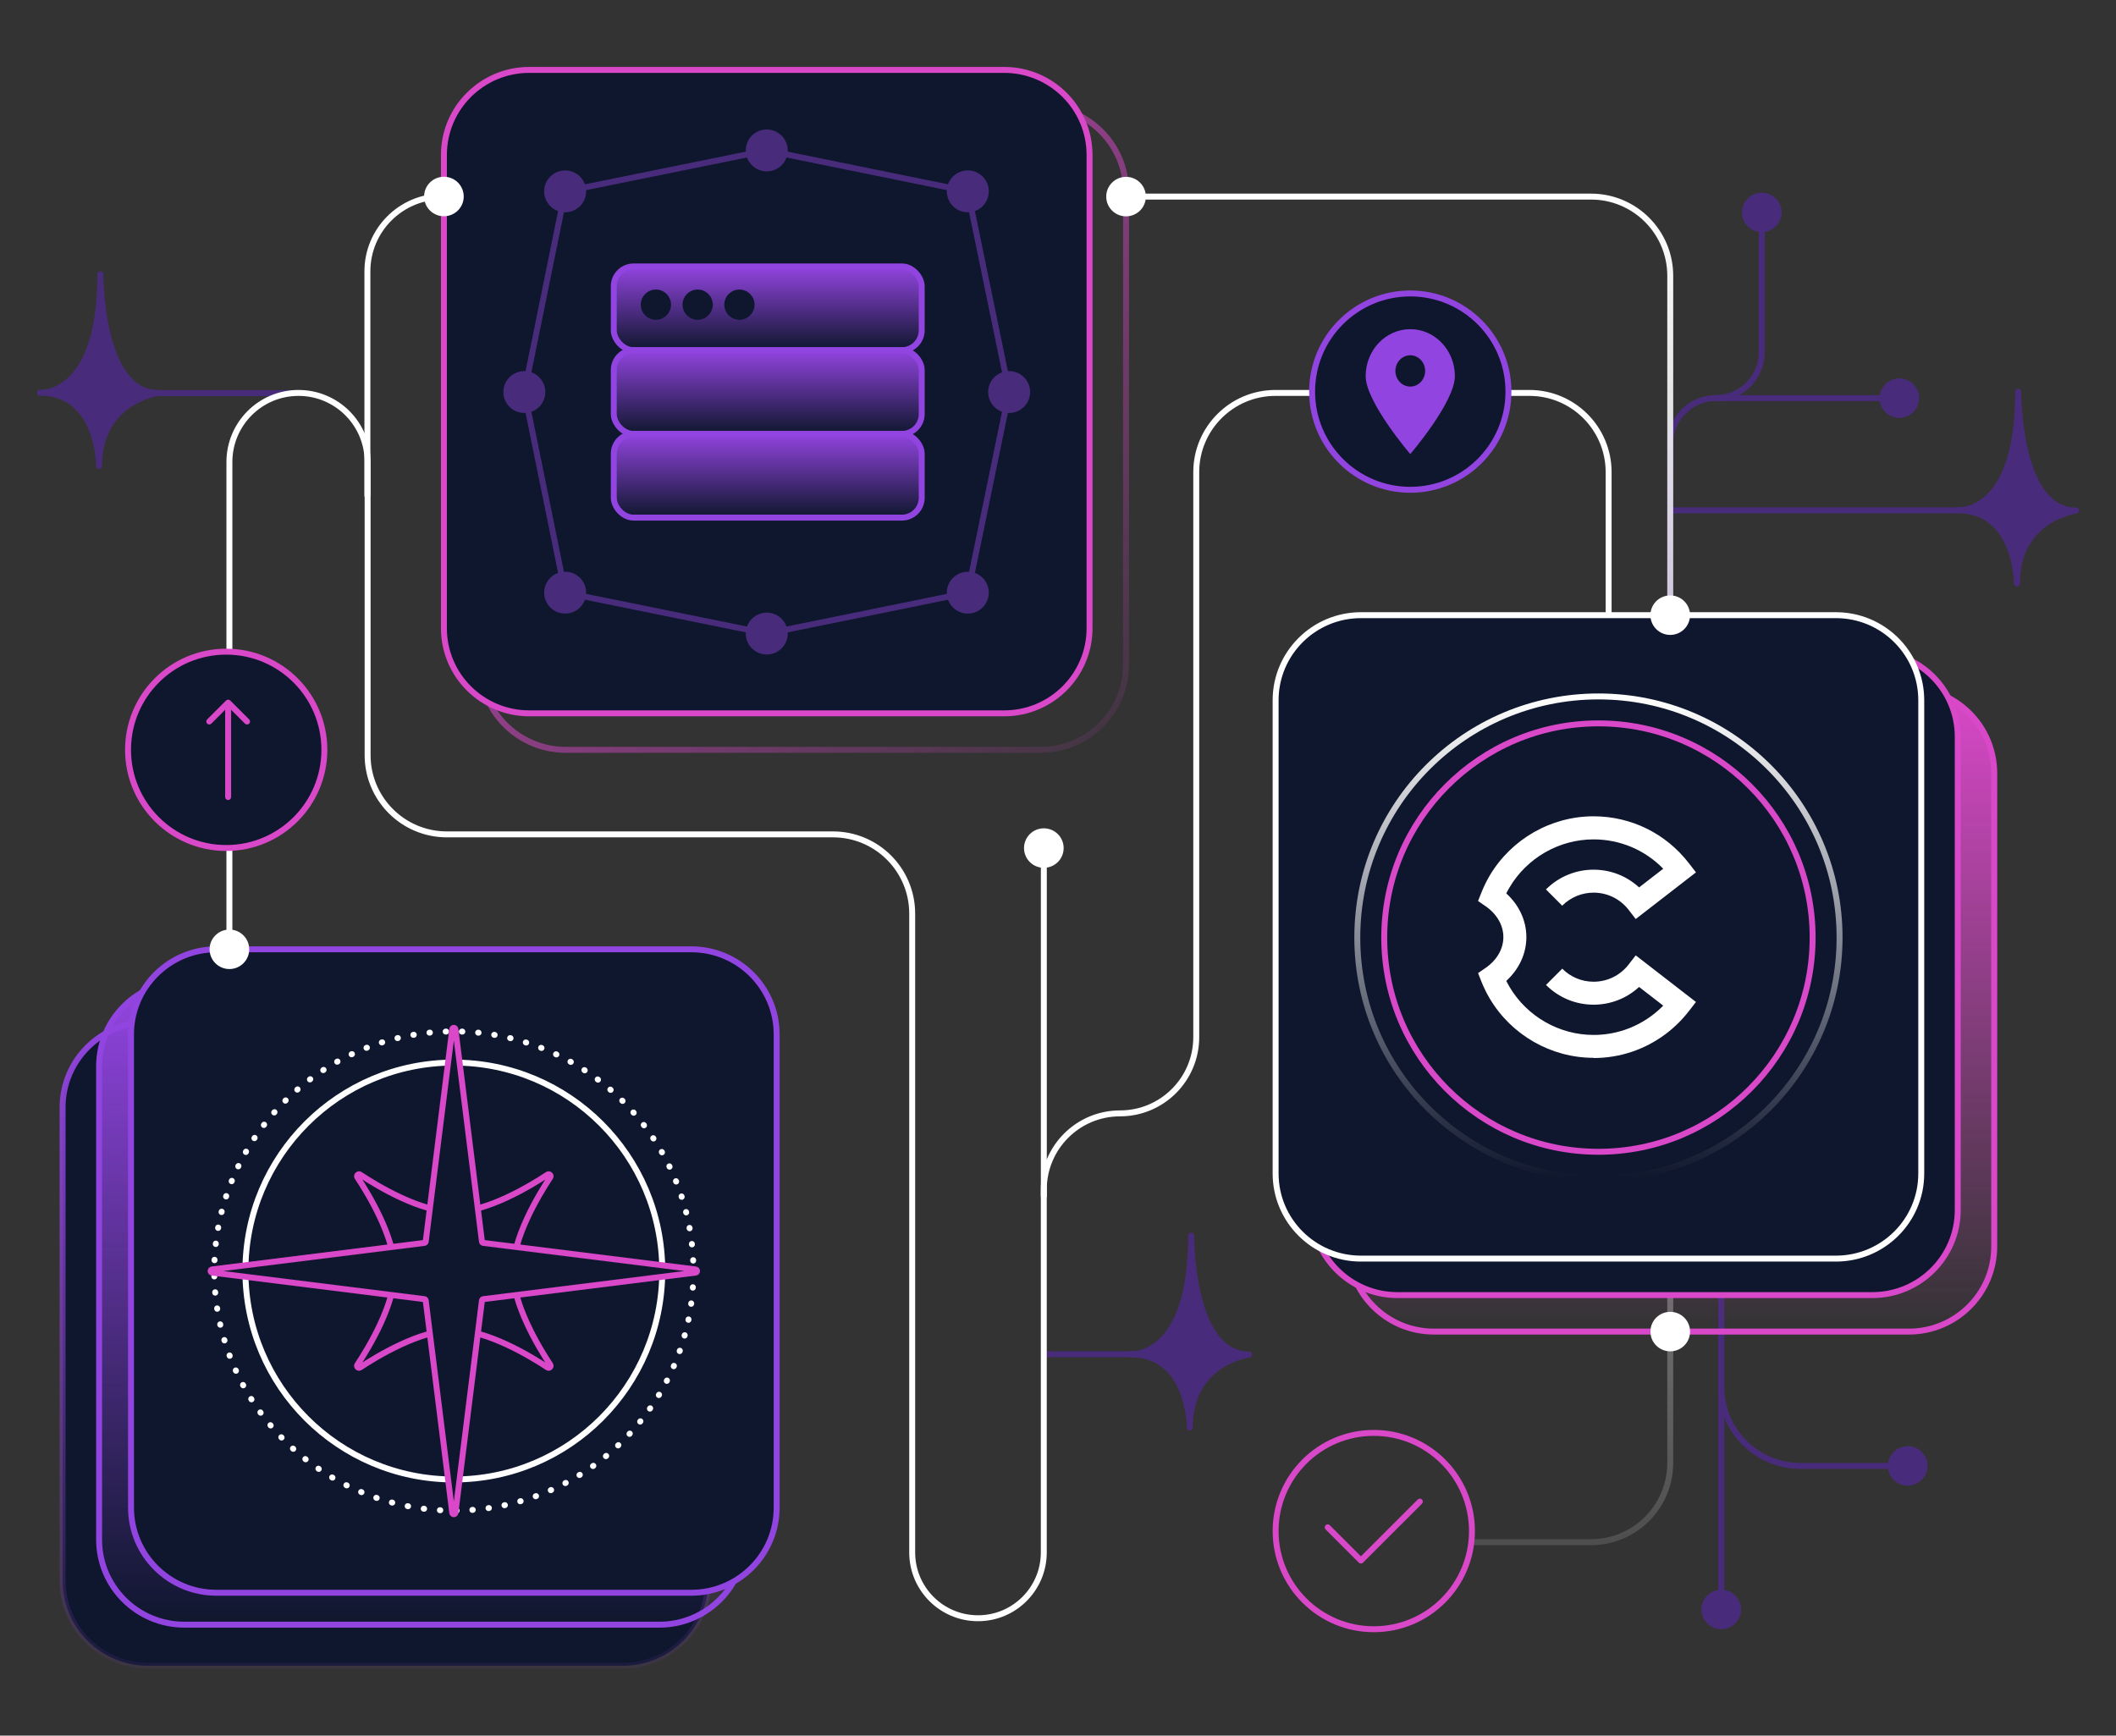 <svg width="534" height="438" viewBox="0 0 534 438" fill="none" xmlns="http://www.w3.org/2000/svg">
<rect x="0" y="0" width="534" height="438" fill="#333333" stroke="none"/>
<path d="M434.376 317.62V349.936C434.376 360.982 443.33 369.936 454.376 369.936H481.442" stroke="#482C7B" stroke-width="1.5" stroke-linecap="round" stroke-linejoin="round"/>
<path d="M434.376 336.038L434.376 408.374" stroke="#482C7B" stroke-width="1.5" stroke-linecap="round" stroke-linejoin="round"/>
<path d="M481.442 374.919C484.204 374.919 486.442 372.688 486.442 369.936C486.442 367.184 484.204 364.953 481.442 364.953C478.681 364.953 476.442 367.184 476.442 369.936C476.442 372.688 478.681 374.919 481.442 374.919Z" fill="#482C7B"/>
<path d="M434.376 411.15C437.137 411.15 439.376 408.919 439.376 406.167C439.376 403.415 437.137 401.184 434.376 401.184C431.614 401.184 429.376 403.415 429.376 406.167C429.376 408.919 431.614 411.15 434.376 411.15Z" fill="#482C7B"/>
<path d="M494.074 128.778C494.074 128.778 509.327 130.087 509.327 98.857C509.327 98.857 509.166 128.842 523.924 128.842C523.924 128.842 508.993 130.807 508.993 147.254C508.993 147.254 508.993 128.778 494.063 128.778H494.074Z" fill="#482C7B" stroke="#482C7B" stroke-width="1.5" stroke-linecap="round" stroke-linejoin="round"/>
<path d="M494.498 128.787H421.566" stroke="#482C7B" stroke-width="1.5" stroke-linecap="round" stroke-linejoin="round"/>
<path d="M421.505 151.813V111.986C421.505 105.607 426.676 100.436 433.055 100.436V100.436C439.434 100.436 444.605 95.265 444.605 88.886V51.404" stroke="#482C7B" stroke-width="1.5" stroke-linecap="round" stroke-linejoin="round"/>
<path d="M432.095 100.479H481.442" stroke="#482C7B" stroke-width="1.5" stroke-linecap="round" stroke-linejoin="round"/>
<path d="M479.321 105.461C482.082 105.461 484.321 103.23 484.321 100.478C484.321 97.727 482.082 95.496 479.321 95.496C476.559 95.496 474.321 97.727 474.321 100.478C474.321 103.23 476.559 105.461 479.321 105.461Z" fill="#482C7B"/>
<path d="M444.605 58.585C447.366 58.585 449.605 56.354 449.605 53.602C449.605 50.85 447.366 48.619 444.605 48.619C441.843 48.619 439.605 50.85 439.605 53.602C439.605 56.354 441.843 58.585 444.605 58.585Z" fill="#482C7B"/>
<path d="M75.044 99.204H32.132" stroke="#482C7B" stroke-width="1.5" stroke-linecap="round" stroke-linejoin="round"/>
<path d="M10.086 99.105C10.086 99.105 25.34 100.415 25.34 69.185C25.34 69.185 25.179 99.17 39.937 99.17C39.937 99.17 25.006 101.134 25.006 117.581C25.006 117.581 25.006 99.105 10.076 99.105H10.086Z" fill="#482C7B" stroke="#482C7B" stroke-width="1.5" stroke-linecap="round" stroke-linejoin="round"/>
<path d="M284.271 49.613H401.509C412.554 49.613 421.509 58.567 421.509 69.613V369.181C421.509 380.226 412.555 389.181 401.509 389.181H371.39" stroke="url(#paint0_linear_1161_1871)" stroke-width="1.5" stroke-linecap="round" stroke-linejoin="round"/>
<path d="M157.187 257.983H37.342C25.443 257.983 15.797 267.596 15.797 279.454V398.888C15.797 410.747 25.443 420.36 37.342 420.36H157.187C169.086 420.36 178.732 410.747 178.732 398.888V279.454C178.732 267.596 169.086 257.983 157.187 257.983Z" fill="#0F172E" stroke="url(#paint1_linear_1161_1871)" stroke-width="1.5" stroke-miterlimit="10" stroke-linejoin="round"/>
<path d="M166.396 247.623H46.551C34.652 247.623 25.006 257.236 25.006 269.094V388.528C25.006 400.387 34.652 410 46.551 410H166.396C178.295 410 187.941 400.387 187.941 388.528V269.094C187.941 257.236 178.295 247.623 166.396 247.623Z" fill="url(#paint2_linear_1161_1871)" stroke="#9244E0" stroke-width="1.5" stroke-miterlimit="10" stroke-linejoin="round"/>
<path d="M286.885 341.748H263.98" stroke="#482C7B" stroke-width="1.5" stroke-linecap="round" stroke-linejoin="round"/>
<path d="M285.35 341.76C285.35 341.76 300.603 343.07 300.603 311.84C300.603 311.84 300.442 341.824 315.2 341.824C315.2 341.824 300.269 343.789 300.269 360.236C300.269 360.236 300.269 341.76 285.339 341.76H285.35Z" fill="#482C7B" stroke="#482C7B" stroke-width="1.5" stroke-linecap="round" stroke-linejoin="round"/>
<path d="M174.454 239.565H54.609C42.71 239.565 33.064 249.178 33.064 261.036V380.47C33.064 392.329 42.71 401.942 54.609 401.942H174.454C186.353 401.942 195.999 392.329 195.999 380.47V261.036C195.999 249.178 186.353 239.565 174.454 239.565Z" fill="#0F172E" stroke="#9244E0" stroke-width="1.5" stroke-miterlimit="10" stroke-linejoin="round"/>
<circle cx="114.531" cy="320.753" r="60.462" stroke="white" stroke-width="1.5" stroke-linecap="round" stroke-dasharray="0.1 4"/>
<circle cx="114.532" cy="320.753" r="52.6" stroke="white" stroke-width="1.5" stroke-linecap="round"/>
<path d="M90.166 297.056C89.913 296.674 90.452 296.136 90.834 296.388C95.345 299.37 106.101 305.84 114.531 305.84C122.962 305.84 133.718 299.37 138.229 296.388C138.611 296.136 139.149 296.674 138.897 297.056C135.915 301.567 129.445 312.323 129.445 320.753C129.445 329.184 135.915 339.94 138.897 344.451C139.149 344.833 138.611 345.371 138.229 345.119C133.718 342.137 122.962 335.667 114.531 335.667C106.101 335.667 95.345 342.137 90.834 345.119C90.452 345.371 89.913 344.833 90.166 344.451C93.148 339.94 99.618 329.184 99.618 320.753C99.618 312.323 93.148 301.567 90.166 297.056Z" fill="#0F172E" stroke="#D948C9" stroke-width="1.5"/>
<path d="M114.135 259.728C114.193 259.261 114.87 259.261 114.928 259.728L121.627 313.311C121.649 313.492 121.792 313.635 121.974 313.658L175.557 320.356C176.024 320.414 176.024 321.092 175.557 321.15L121.974 327.848C121.792 327.871 121.649 328.014 121.627 328.195L114.928 381.778C114.87 382.245 114.193 382.245 114.135 381.778L107.436 328.195C107.414 328.014 107.271 327.871 107.089 327.848L53.506 321.15C53.039 321.092 53.039 320.414 53.506 320.356L107.089 313.658C107.271 313.635 107.414 313.492 107.436 313.311L114.135 259.728Z" fill="#0F172E" stroke="#D948C9" stroke-width="1.5"/>
<path d="M262.626 26.85H142.782C130.883 26.85 121.237 36.463 121.237 48.321V167.755C121.237 179.613 130.883 189.226 142.782 189.226H262.626C274.525 189.226 284.171 179.613 284.171 167.755V48.321C284.171 36.463 274.525 26.85 262.626 26.85Z" stroke="url(#paint3_linear_1161_1871)" stroke-width="1.5" stroke-miterlimit="10" stroke-linejoin="round"/>
<path d="M253.417 17.641H133.573C121.674 17.641 112.027 27.254 112.027 39.112V158.546C112.027 170.404 121.674 180.017 133.573 180.017H253.417C265.316 180.017 274.962 170.404 274.962 158.546V39.112C274.962 27.254 265.316 17.641 253.417 17.641Z" fill="#0F172E" stroke="#D948C9" stroke-width="1.5" stroke-miterlimit="10" stroke-linejoin="round"/>
<path d="M193.5 42.493C196.011 42.493 198.046 40.465 198.046 37.963C198.046 35.461 196.011 33.433 193.5 33.433C190.989 33.433 188.954 35.461 188.954 37.963C188.954 40.465 190.989 42.493 193.5 42.493Z" fill="#482C7B" stroke="#482C7B" stroke-width="1.5" stroke-miterlimit="10" stroke-linejoin="round"/>
<path d="M193.5 164.418C196.011 164.418 198.046 162.39 198.046 159.888C198.046 157.386 196.011 155.357 193.5 155.357C190.989 155.357 188.954 157.386 188.954 159.888C188.954 162.39 190.989 164.418 193.5 164.418Z" fill="#482C7B" stroke="#482C7B" stroke-width="1.5" stroke-miterlimit="10" stroke-linejoin="round"/>
<path d="M132.323 103.462C134.834 103.462 136.869 101.434 136.869 98.932C136.869 96.43 134.834 94.401 132.323 94.401C129.813 94.401 127.777 96.43 127.777 98.932C127.777 101.434 129.813 103.462 132.323 103.462Z" fill="#482C7B" stroke="#482C7B" stroke-width="1.5" stroke-miterlimit="10" stroke-linejoin="round"/>
<path d="M254.667 103.462C257.177 103.462 259.213 101.434 259.213 98.932C259.213 96.43 257.177 94.401 254.667 94.401C252.156 94.401 250.121 96.43 250.121 98.932C250.121 101.434 252.156 103.462 254.667 103.462Z" fill="#482C7B" stroke="#482C7B" stroke-width="1.5" stroke-miterlimit="10" stroke-linejoin="round"/>
<path d="M244.239 52.822C246.75 52.822 248.785 50.793 248.785 48.291C248.785 45.789 246.75 43.761 244.239 43.761C241.729 43.761 239.693 45.789 239.693 48.291C239.693 50.793 241.729 52.822 244.239 52.822Z" fill="#482C7B" stroke="#482C7B" stroke-width="1.5" stroke-miterlimit="10" stroke-linejoin="round"/>
<path d="M142.622 154.091C145.133 154.091 147.168 152.062 147.168 149.56C147.168 147.058 145.133 145.03 142.622 145.03C140.111 145.03 138.076 147.058 138.076 149.56C138.076 152.062 140.111 154.091 142.622 154.091Z" fill="#482C7B" stroke="#482C7B" stroke-width="1.5" stroke-miterlimit="10" stroke-linejoin="round"/>
<path d="M244.239 154.091C246.75 154.091 248.785 152.062 248.785 149.56C248.785 147.058 246.75 145.03 244.239 145.03C241.729 145.03 239.693 147.058 239.693 149.56C239.693 152.062 241.729 154.091 244.239 154.091Z" fill="#482C7B" stroke="#482C7B" stroke-width="1.5" stroke-miterlimit="10" stroke-linejoin="round"/>
<path d="M142.622 52.822C145.133 52.822 147.168 50.793 147.168 48.291C147.168 45.789 145.133 43.761 142.622 43.761C140.111 43.761 138.076 45.789 138.076 48.291C138.076 50.793 140.111 52.822 142.622 52.822Z" fill="#482C7B" stroke="#482C7B" stroke-width="1.5" stroke-miterlimit="10" stroke-linejoin="round"/>
<path d="M142.622 48.292L193.5 37.964L244.239 48.292L254.667 98.932L244.239 149.561L193.5 159.889L142.622 149.561L132.323 98.932L142.622 48.292Z" stroke="#482C7B" stroke-width="1.5" stroke-miterlimit="10" stroke-linejoin="round"/>
<rect x="154.897" y="67.24" width="77.708" height="21.127" rx="5" fill="url(#paint4_linear_1161_1871)" stroke="#9244E0" stroke-width="1.5"/>
<rect x="154.897" y="88.368" width="77.708" height="21.127" rx="5" fill="url(#paint5_linear_1161_1871)" stroke="#9244E0" stroke-width="1.5"/>
<rect x="154.897" y="109.495" width="77.708" height="21.127" rx="5" fill="url(#paint6_linear_1161_1871)" stroke="#9244E0" stroke-width="1.5"/>
<path d="M165.521 79.963C167.22 79.963 168.597 78.587 168.597 76.889C168.597 75.192 167.22 73.815 165.521 73.815C163.822 73.815 162.445 75.192 162.445 76.889C162.445 78.587 163.822 79.963 165.521 79.963Z" fill="#0F172E" stroke="#0F172E" stroke-width="1.5" stroke-miterlimit="10"/>
<path d="M176.06 79.963C177.759 79.963 179.136 78.587 179.136 76.889C179.136 75.192 177.759 73.815 176.06 73.815C174.361 73.815 172.984 75.192 172.984 76.889C172.984 78.587 174.361 79.963 176.06 79.963Z" fill="#0F172E" stroke="#0F172E" stroke-width="1.5" stroke-miterlimit="10"/>
<path d="M186.6 79.963C188.298 79.963 189.676 78.587 189.676 76.889C189.676 75.192 188.298 73.815 186.6 73.815C184.901 73.815 183.524 75.192 183.524 76.889C183.524 78.587 184.901 79.963 186.6 79.963Z" fill="#0F172E" stroke="#0F172E" stroke-width="1.5" stroke-miterlimit="10"/>
<path d="M481.727 173.661H361.882C349.983 173.661 340.337 183.274 340.337 195.132V314.567C340.337 326.425 349.983 336.038 361.882 336.038H481.727C493.626 336.038 503.272 326.425 503.272 314.567V195.132C503.272 183.274 493.626 173.661 481.727 173.661Z" fill="url(#paint7_linear_1161_1871)" stroke="#D948C9" stroke-width="1.5" stroke-miterlimit="10" stroke-linejoin="round"/>
<path d="M472.518 164.452H352.673C340.774 164.452 331.128 174.065 331.128 185.923V305.358C331.128 317.216 340.774 326.829 352.673 326.829H472.518C484.417 326.829 494.063 317.216 494.063 305.358V185.923C494.063 174.065 484.417 164.452 472.518 164.452Z" fill="#0F172E" stroke="#D948C9" stroke-width="1.5" stroke-miterlimit="10" stroke-linejoin="round"/>
<path d="M463.309 155.243H343.464C331.565 155.243 321.919 164.856 321.919 176.714V296.149C321.919 308.007 331.565 317.62 343.464 317.62H463.309C475.208 317.62 484.854 308.007 484.854 296.149V176.714C484.854 164.856 475.208 155.243 463.309 155.243Z" fill="#0F172E" stroke="white" stroke-width="1.5" stroke-miterlimit="10" stroke-linejoin="round"/>
<circle cx="403.386" cy="236.604" r="54.056" stroke="#D948C9" stroke-width="1.5"/>
<path d="M402.144 266.95C391.453 266.95 381.412 261.215 375.947 251.978C375.148 250.617 374.439 249.185 373.859 247.724L373.01 245.572L374.908 244.261C377.766 242.29 379.394 239.457 379.394 236.475C379.394 233.493 377.756 230.66 374.908 228.689L373 227.378L373.859 225.226C374.439 223.775 375.128 222.353 375.927 220.992C381.392 211.745 391.433 206 402.144 206C411.625 206 420.397 210.314 426.222 217.85L428 220.152L412.794 231.921L411.025 229.629C408.887 226.857 405.65 225.266 402.163 225.266C400.735 225.266 399.346 225.536 398.027 226.056C396.609 226.627 395.33 227.468 394.241 228.558L390.144 224.455C391.793 222.804 393.721 221.533 395.879 220.672C397.877 219.871 399.995 219.471 402.163 219.471C406.48 219.471 410.536 221.072 413.643 223.945L419.738 219.231C415.122 214.497 408.857 211.825 402.153 211.825C393.481 211.825 385.359 216.479 380.933 223.975C380.643 224.455 380.383 224.956 380.124 225.456C383.381 228.418 385.199 232.342 385.199 236.495C385.199 240.648 383.371 244.572 380.124 247.544C380.383 248.054 380.653 248.555 380.943 249.045C385.369 256.521 393.491 261.175 402.153 261.175C407.509 261.175 412.604 259.474 416.89 256.271C417.899 255.511 418.858 254.68 419.738 253.779L413.643 249.065C410.536 251.938 406.48 253.539 402.163 253.539C397.628 253.539 393.361 251.768 390.154 248.555L394.251 244.452C396.369 246.573 399.176 247.744 402.163 247.744C405.65 247.744 408.877 246.153 411.025 243.381L412.794 241.089L428 252.858L426.222 255.15C424.533 257.332 422.565 259.274 420.357 260.935C415.062 264.898 408.767 267 402.153 267L402.144 266.95Z" fill="white"/>
<circle cx="403.386" cy="236.604" r="60.853" stroke="url(#paint8_linear_1161_1871)" stroke-width="1.5"/>
<circle cx="346.693" cy="386.376" r="24.774" stroke="#D948C9" stroke-width="1.5"/>
<path d="M335.071 385.438L343.445 393.812L358.315 378.942" stroke="#D948C9" stroke-width="1.5" stroke-linecap="round" stroke-linejoin="round"/>
<path d="M57.893 239.713V116.597C57.893 106.966 65.701 99.158 75.333 99.158V99.158C84.964 99.158 92.772 106.966 92.772 116.597V190.561C92.772 201.607 101.726 210.561 112.772 210.561H210.203C221.249 210.561 230.203 219.515 230.203 230.561V391.768C230.203 400.94 237.638 408.375 246.809 408.375V408.375C255.981 408.375 263.415 400.94 263.415 391.768V300.207C263.415 289.583 272.028 280.971 282.652 280.971V280.971C293.276 280.971 301.889 272.358 301.889 261.734V119.158C301.889 108.112 310.843 99.158 321.889 99.158H385.957C397.002 99.158 405.957 108.113 405.957 119.158V154.828" stroke="white" stroke-width="1.5" stroke-linecap="round" stroke-linejoin="round"/>
<circle cx="57.085" cy="189.226" r="24.774" fill="#0F172E" stroke="#D948C9" stroke-width="1.5"/>
<path d="M56.825 201.143C56.825 201.557 57.161 201.893 57.575 201.893C57.989 201.893 58.325 201.557 58.325 201.143L56.825 201.143ZM58.105 176.78C57.812 176.487 57.338 176.487 57.045 176.78L52.272 181.553C51.979 181.846 51.979 182.321 52.272 182.614C52.565 182.907 53.039 182.907 53.332 182.614L57.575 178.371L61.818 182.614C62.111 182.907 62.586 182.907 62.878 182.614C63.171 182.321 63.171 181.846 62.878 181.553L58.105 176.78ZM58.325 201.143L58.325 177.31L56.825 177.31L56.825 201.143L58.325 201.143Z" fill="#D948C9"/>
<path d="M92.718 125.067V68.488C92.718 58.05 101.179 49.589 111.617 49.589V49.589" stroke="white" stroke-width="1.5" stroke-linecap="round" stroke-linejoin="round"/>
<path d="M263.425 301.819V211.746" stroke="white" stroke-width="1.5" stroke-linecap="round" stroke-linejoin="round"/>
<path d="M263.425 219C266.187 219 268.425 216.769 268.425 214.017C268.425 211.265 266.187 209.034 263.425 209.034C260.664 209.034 258.425 211.265 258.425 214.017C258.425 216.769 260.664 219 263.425 219Z" fill="white"/>
<path d="M57.893 244.548C60.655 244.548 62.893 242.317 62.893 239.565C62.893 236.813 60.655 234.582 57.893 234.582C55.132 234.582 52.893 236.813 52.893 239.565C52.893 242.317 55.132 244.548 57.893 244.548Z" fill="white"/>
<path d="M112.027 54.572C114.789 54.572 117.027 52.341 117.027 49.589C117.027 46.837 114.789 44.606 112.027 44.606C109.266 44.606 107.027 46.837 107.027 49.589C107.027 52.341 109.266 54.572 112.027 54.572Z" fill="white"/>
<path d="M284.171 54.596C286.932 54.596 289.171 52.365 289.171 49.613C289.171 46.861 286.932 44.63 284.171 44.63C281.41 44.63 279.171 46.861 279.171 49.613C279.171 52.365 281.41 54.596 284.171 54.596Z" fill="white"/>
<path d="M421.505 160.226C424.266 160.226 426.505 157.995 426.505 155.243C426.505 152.491 424.266 150.26 421.505 150.26C418.743 150.26 416.505 152.491 416.505 155.243C416.505 157.995 418.743 160.226 421.505 160.226Z" fill="white"/>
<path d="M421.509 341.02C424.27 341.02 426.509 338.79 426.509 336.038C426.509 333.286 424.27 331.055 421.509 331.055C418.747 331.055 416.509 333.286 416.509 336.038C416.509 338.79 418.747 341.02 421.509 341.02Z" fill="white"/>
<circle cx="355.902" cy="98.829" r="24.774" fill="#0F172E" stroke="#9244E0" stroke-width="1.5"/>
<path d="M355.902 83.069C349.686 83.069 344.645 88.376 344.645 94.921C344.645 101.466 355.902 114.589 355.902 114.589C355.902 114.589 367.16 101.466 367.16 94.921C367.16 88.376 362.119 83.069 355.902 83.069ZM355.902 89.655C356.897 89.655 357.852 90.071 358.555 90.811C359.259 91.552 359.655 92.556 359.655 93.604C359.655 94.652 359.26 95.657 358.556 96.398C357.852 97.139 356.898 97.555 355.902 97.555C354.907 97.555 353.952 97.139 353.248 96.398C352.545 95.657 352.149 94.652 352.149 93.604C352.15 92.556 352.545 91.552 353.249 90.811C353.953 90.071 354.907 89.655 355.902 89.655Z" fill="#9244E0"/>
<defs>
<linearGradient id="paint0_linear_1161_1871" x1="352.89" y1="49.613" x2="352.89" y2="441.531" gradientUnits="userSpaceOnUse">
<stop stop-color="white"/>
<stop offset="1" stop-color="white" stop-opacity="0"/>
</linearGradient>
<linearGradient id="paint1_linear_1161_1871" x1="97.264" y1="257.983" x2="97.264" y2="435.409" gradientUnits="userSpaceOnUse">
<stop stop-color="#9244E0"/>
<stop offset="1" stop-color="#9244E0" stop-opacity="0"/>
</linearGradient>
<linearGradient id="paint2_linear_1161_1871" x1="106.473" y1="247.623" x2="106.473" y2="410" gradientUnits="userSpaceOnUse">
<stop stop-color="#9244E0"/>
<stop offset="1" stop-color="#9244E0" stop-opacity="0"/>
</linearGradient>
<linearGradient id="paint3_linear_1161_1871" x1="115.499" y1="34.945" x2="292.56" y2="207.702" gradientUnits="userSpaceOnUse">
<stop stop-color="#D948C9"/>
<stop offset="1" stop-color="#D948C9" stop-opacity="0"/>
</linearGradient>
<linearGradient id="paint4_linear_1161_1871" x1="193.751" y1="67.24" x2="193.751" y2="88.368" gradientUnits="userSpaceOnUse">
<stop stop-color="#9244E0"/>
<stop offset="1" stop-color="#9244E0" stop-opacity="0"/>
</linearGradient>
<linearGradient id="paint5_linear_1161_1871" x1="193.751" y1="88.368" x2="193.751" y2="109.495" gradientUnits="userSpaceOnUse">
<stop stop-color="#9244E0"/>
<stop offset="1" stop-color="#9244E0" stop-opacity="0"/>
</linearGradient>
<linearGradient id="paint6_linear_1161_1871" x1="193.751" y1="109.495" x2="193.751" y2="130.622" gradientUnits="userSpaceOnUse">
<stop stop-color="#9244E0"/>
<stop offset="1" stop-color="#9244E0" stop-opacity="0"/>
</linearGradient>
<linearGradient id="paint7_linear_1161_1871" x1="421.805" y1="173.661" x2="421.805" y2="336.038" gradientUnits="userSpaceOnUse">
<stop stop-color="#D948C9"/>
<stop offset="1" stop-color="#D948C9" stop-opacity="0"/>
</linearGradient>
<linearGradient id="paint8_linear_1161_1871" x1="403.386" y1="175.751" x2="403.386" y2="297.458" gradientUnits="userSpaceOnUse">
<stop stop-color="white"/>
<stop offset="1" stop-color="white" stop-opacity="0"/>
</linearGradient>
</defs>
</svg>
